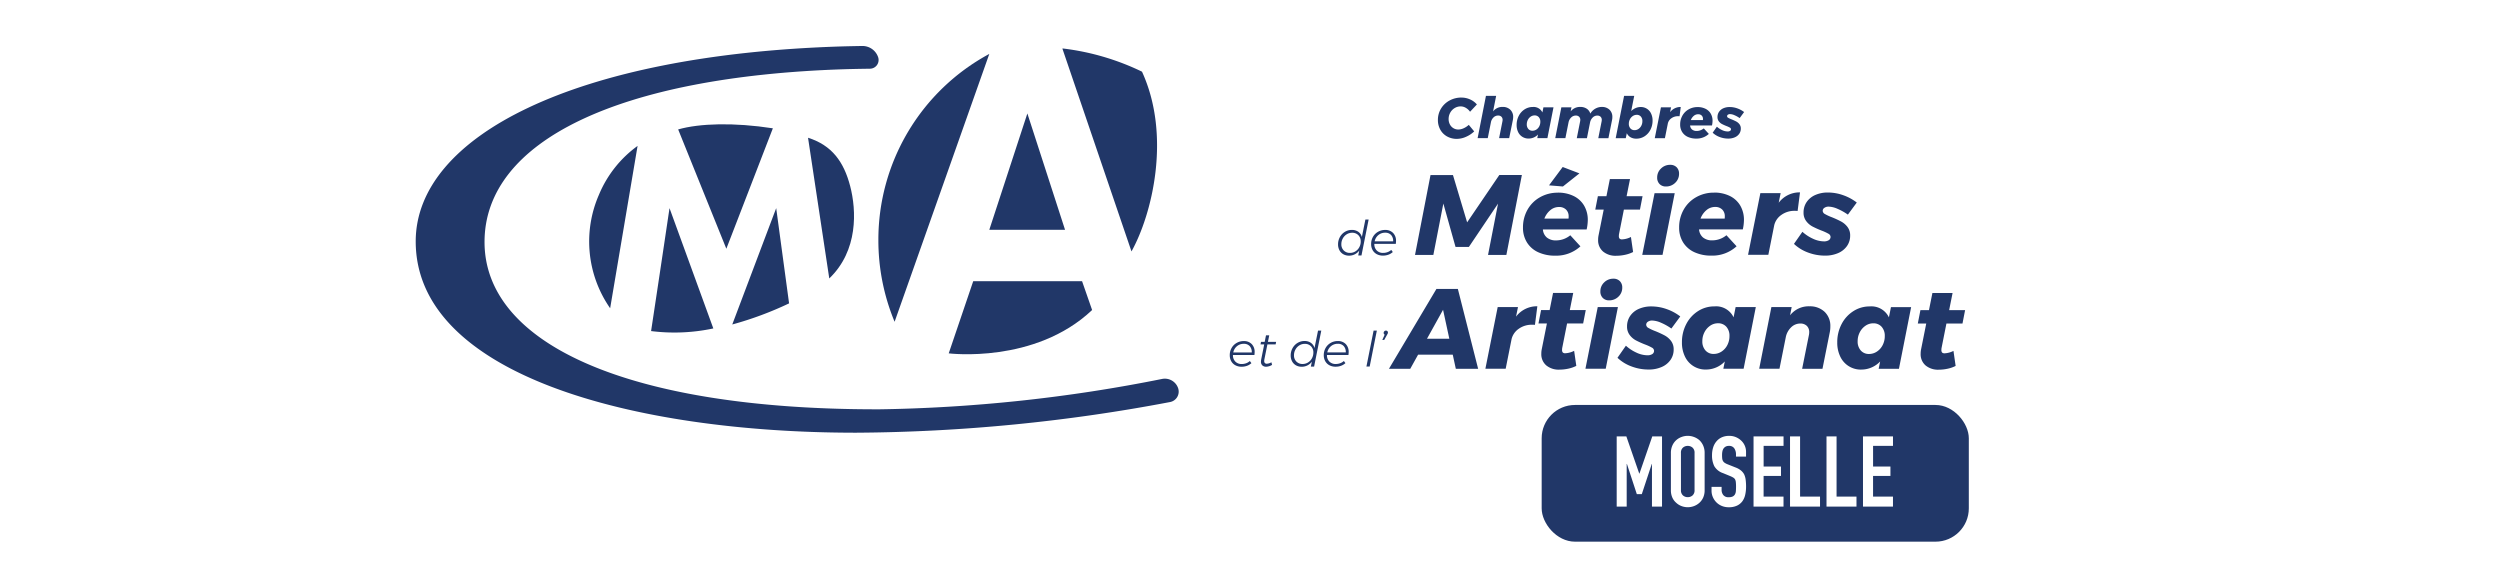 <svg xmlns="http://www.w3.org/2000/svg" xmlns:xlink="http://www.w3.org/1999/xlink" width="300" height="70" viewBox="0 0 300 70">
  <rect x="0" y="0" width="300" height="70" fill="#808080" stroke="none"/>
  <defs>
    <clipPath id="clip-path">
      <rect id="Rectangle_17" data-name="Rectangle 17" width="193" height="70" transform="translate(0 0)" fill="none"/>
    </clipPath>
    <clipPath id="clip-member-cdm-moselle">
      <rect width="300" height="70"/>
    </clipPath>
  </defs>
  <g id="member-cdm-moselle" clip-path="url(#clip-member-cdm-moselle)">
    <rect width="300" height="70" fill="#fff"/>
    <g id="Group_24" data-name="Group 24">
      <g id="Group_23" data-name="Group 23" transform="translate(14)">
        <g id="_2020-footer-cma" data-name="2020-footer-cma" transform="translate(33.102 0.095)">
          <g id="Group_20" data-name="Group 20" transform="translate(-0.101 -0.095)" clip-path="url(#clip-path)">
            <path id="Path_88" data-name="Path 88" d="M1435.69,132.993a2.875,2.875,0,0,1-1.029-.188,2.44,2.44,0,0,1-.838-.516l.506-.725a2.435,2.435,0,0,0,.636.417,1.59,1.59,0,0,0,.65.157.527.527,0,0,0,.3-.072.23.23,0,0,0,.106-.2.223.223,0,0,0-.13-.188,2.848,2.848,0,0,0-.41-.188,5.5,5.5,0,0,1-.547-.246,1.132,1.132,0,0,1-.376-.325.821.821,0,0,1-.157-.509,1.1,1.1,0,0,1,.185-.629,1.208,1.208,0,0,1,.516-.424,1.828,1.828,0,0,1,.762-.15,2.724,2.724,0,0,1,.913.161,2.91,2.91,0,0,1,.817.441l-.533.725a3.392,3.392,0,0,0-.626-.349,1.424,1.424,0,0,0-.53-.13.431.431,0,0,0-.253.072.215.215,0,0,0-.1.181.23.23,0,0,0,.133.191,2.747,2.747,0,0,0,.414.191,5.893,5.893,0,0,1,.557.256,1.2,1.2,0,0,1,.383.328.82.82,0,0,1,.161.516,1.07,1.07,0,0,1-.191.629,1.245,1.245,0,0,1-.534.424,1.918,1.918,0,0,1-.78.15m-3.043-2.222a.856.856,0,0,0,.007-.13.553.553,0,0,0-.157-.414.58.58,0,0,0-.424-.154.8.8,0,0,0-.52.191,1.212,1.212,0,0,0-.356.506Zm-.643-1.559a2.094,2.094,0,0,1,.954.205,1.477,1.477,0,0,1,.625.578,1.688,1.688,0,0,1,.219.872,2.7,2.7,0,0,1-.068.554h-2.626a.7.7,0,0,0,.239.486.839.839,0,0,0,.554.171,1.339,1.339,0,0,0,.848-.308l.609.663a2.152,2.152,0,0,1-1.5.561,2.394,2.394,0,0,1-1.026-.205,1.554,1.554,0,0,1-.677-.588,1.64,1.64,0,0,1-.239-.889,2.145,2.145,0,0,1,.27-1.073,1.962,1.962,0,0,1,.749-.752,2.124,2.124,0,0,1,1.073-.274m-3.3.609a1.568,1.568,0,0,1,1.279-.622l-.143,1.114a1.732,1.732,0,0,0-.178-.007,1.333,1.333,0,0,0-.79.239,1.058,1.058,0,0,0-.434.615l-.356,1.785h-1.217l.739-3.7h1.217Zm-4.007.321a.829.829,0,0,0-.472.147,1.031,1.031,0,0,0-.345.393,1.15,1.15,0,0,0-.126.533.8.8,0,0,0,.188.557.643.643,0,0,0,.5.209.827.827,0,0,0,.468-.144,1.016,1.016,0,0,0,.342-.39,1.164,1.164,0,0,0,.126-.54.807.807,0,0,0-.185-.561.637.637,0,0,0-.5-.205m.472-.937a1.345,1.345,0,0,1,1.255.779,1.9,1.9,0,0,1,.181.848,2.352,2.352,0,0,1-.256,1.1,2,2,0,0,1-.7.783,1.794,1.794,0,0,1-.988.287,1.381,1.381,0,0,1-.7-.168,1.112,1.112,0,0,1-.448-.489l-.123.6h-1.21l1.005-5.074h1.217l-.362,1.819a1.772,1.772,0,0,1,.53-.359,1.5,1.5,0,0,1,.6-.126m-4.656-.007a1.269,1.269,0,0,1,.923.332,1.16,1.16,0,0,1,.342.872,1.68,1.68,0,0,1-.034.356l-.438,2.188h-1.217l.4-2.01a.967.967,0,0,0,.02-.185.506.506,0,0,0-.144-.379.544.544,0,0,0-.4-.14.768.768,0,0,0-.544.232,1.117,1.117,0,0,0-.318.6l-.376,1.88h-1.217l.4-2.01a.854.854,0,0,0,.021-.178.516.516,0,0,0-.144-.386.544.544,0,0,0-.4-.14.775.775,0,0,0-.551.232,1.118,1.118,0,0,0-.318.6l-.376,1.88h-1.217l.732-3.7h1.217l-.1.492a1.419,1.419,0,0,1,1.149-.54,1.364,1.364,0,0,1,.783.215,1.045,1.045,0,0,1,.427.591,1.612,1.612,0,0,1,1.368-.807m-8.308,2.858a.844.844,0,0,0,.472-.144,1,1,0,0,0,.345-.39,1.165,1.165,0,0,0,.126-.54.8.8,0,0,0-.188-.557.643.643,0,0,0-.5-.208.814.814,0,0,0-.469.147,1.044,1.044,0,0,0-.342.393,1.151,1.151,0,0,0-.126.533.8.8,0,0,0,.188.557.636.636,0,0,0,.5.209m-.472.937a1.355,1.355,0,0,1-1.255-.779,1.9,1.9,0,0,1-.181-.848,2.333,2.333,0,0,1,.256-1.094,2.009,2.009,0,0,1,.7-.779,1.794,1.794,0,0,1,.988-.287,1.159,1.159,0,0,1,1.149.656l.123-.615h1.21l-.732,3.7h-1.217l.089-.438a1.554,1.554,0,0,1-1.135.485m-3.118-3.795a1.274,1.274,0,0,1,.927.335,1.173,1.173,0,0,1,.345.882,1.984,1.984,0,0,1-.034.342l-.445,2.188h-1.21l.4-2.01a.854.854,0,0,0,.021-.178.515.515,0,0,0-.144-.386.544.544,0,0,0-.4-.14.775.775,0,0,0-.55.232,1.08,1.08,0,0,0-.311.6l-.376,1.88h-1.217l1-5.074h1.224l-.369,1.867a1.4,1.4,0,0,1,1.142-.54m-4.937-1.121a2.514,2.514,0,0,1,1.032.222,2.24,2.24,0,0,1,.82.605l-.82.875a1.576,1.576,0,0,0-.506-.468,1.214,1.214,0,0,0-.615-.174,1.381,1.381,0,0,0-.725.2,1.464,1.464,0,0,0-.53.55,1.543,1.543,0,0,0-.195.766,1.364,1.364,0,0,0,.15.643,1.139,1.139,0,0,0,.417.451,1.125,1.125,0,0,0,.6.164,1.565,1.565,0,0,0,.633-.15,2.249,2.249,0,0,0,.619-.41l.65.786a3.36,3.36,0,0,1-.991.653,2.729,2.729,0,0,1-1.087.243,2.359,2.359,0,0,1-1.183-.294,2.072,2.072,0,0,1-.807-.81,2.357,2.357,0,0,1-.287-1.166,2.572,2.572,0,0,1,.376-1.368,2.669,2.669,0,0,1,1.026-.967,2.935,2.935,0,0,1,1.422-.352" transform="translate(-1275.303 -116.363)" fill="#213768" fill-rule="evenodd"/>
            <path id="Path_89" data-name="Path 89" d="M1272.777,295a1.243,1.243,0,0,0-.817.285,1.286,1.286,0,0,0-.445.75h2.22a1.06,1.06,0,0,0-.247-.758.917.917,0,0,0-.712-.276m-1.3,1.342v.017a1.05,1.05,0,0,0,.288.773,1.035,1.035,0,0,0,.77.291,1.5,1.5,0,0,0,.529-.093,1.347,1.347,0,0,0,.442-.267l.186.256a1.56,1.56,0,0,1-.529.32,1.868,1.868,0,0,1-.645.11,1.547,1.547,0,0,1-.747-.174,1.237,1.237,0,0,1-.5-.488,1.451,1.451,0,0,1-.178-.727,1.709,1.709,0,0,1,.221-.863,1.605,1.605,0,0,1,.607-.607,1.685,1.685,0,0,1,.851-.221,1.274,1.274,0,0,1,.956.36,1.321,1.321,0,0,1,.352.965,2.49,2.49,0,0,1-.029.349Zm-2.918,1.081a1.2,1.2,0,0,0,.645-.183,1.311,1.311,0,0,0,.468-.5,1.406,1.406,0,0,0,.172-.686,1.034,1.034,0,0,0-.285-.756,1,1,0,0,0-.744-.291,1.215,1.215,0,0,0-.651.183,1.334,1.334,0,0,0-.471.5,1.388,1.388,0,0,0-.174.686,1.028,1.028,0,0,0,.288.756,1.012,1.012,0,0,0,.753.291m-.122.331a1.349,1.349,0,0,1-.683-.171,1.192,1.192,0,0,1-.465-.48,1.459,1.459,0,0,1-.166-.7,1.784,1.784,0,0,1,.221-.88,1.664,1.664,0,0,1,.6-.628,1.58,1.58,0,0,1,.837-.23,1.3,1.3,0,0,1,.776.227,1.08,1.08,0,0,1,.422.628l.424-2.1h.389l-.86,4.313h-.389l.122-.587a1.531,1.531,0,0,1-.54.45,1.513,1.513,0,0,1-.686.16" transform="translate(-1153.557 -267.076)" fill="#213768" fill-rule="evenodd"/>
            <path id="Path_90" data-name="Path 90" d="M1419.1,231.048a5.754,5.754,0,0,1-2.058-.376,4.884,4.884,0,0,1-1.675-1.033l1.012-1.45a4.866,4.866,0,0,0,1.272.834,3.177,3.177,0,0,0,1.3.315,1.052,1.052,0,0,0,.595-.144.46.46,0,0,0,.212-.4.447.447,0,0,0-.26-.376,5.7,5.7,0,0,0-.82-.376,11.014,11.014,0,0,1-1.094-.492,2.272,2.272,0,0,1-.752-.65,1.644,1.644,0,0,1-.315-1.019,2.2,2.2,0,0,1,.369-1.258,2.415,2.415,0,0,1,1.033-.848,3.656,3.656,0,0,1,1.525-.3,5.448,5.448,0,0,1,1.826.321,5.821,5.821,0,0,1,1.634.882l-1.067,1.45a6.769,6.769,0,0,0-1.251-.7,2.849,2.849,0,0,0-1.06-.26.861.861,0,0,0-.506.144.429.429,0,0,0-.205.362.462.462,0,0,0,.267.383,5.5,5.5,0,0,0,.827.383,11.794,11.794,0,0,1,1.114.513,2.393,2.393,0,0,1,.766.656,1.641,1.641,0,0,1,.321,1.032,2.141,2.141,0,0,1-.383,1.258,2.489,2.489,0,0,1-1.067.848,3.835,3.835,0,0,1-1.559.3m-5.566-6.345a3.135,3.135,0,0,1,2.557-1.244l-.287,2.229a3.445,3.445,0,0,0-.355-.014,2.666,2.666,0,0,0-1.58.479,2.115,2.115,0,0,0-.868,1.231l-.711,3.569h-2.434l1.477-7.4h2.434Zm-6.482,1.9a1.728,1.728,0,0,0,.014-.26,1.1,1.1,0,0,0-.314-.827,1.16,1.16,0,0,0-.848-.308,1.594,1.594,0,0,0-1.039.383,2.424,2.424,0,0,0-.711,1.012Zm-1.285-3.118a4.187,4.187,0,0,1,1.908.41,2.956,2.956,0,0,1,1.251,1.156,3.382,3.382,0,0,1,.438,1.744,5.433,5.433,0,0,1-.137,1.108h-5.251a1.4,1.4,0,0,0,.479.971,1.676,1.676,0,0,0,1.108.342,2.68,2.68,0,0,0,1.7-.615l1.217,1.327a4.3,4.3,0,0,1-3.009,1.121,4.789,4.789,0,0,1-2.051-.41,3.108,3.108,0,0,1-1.354-1.176,3.284,3.284,0,0,1-.479-1.778,4.292,4.292,0,0,1,.54-2.147,3.923,3.923,0,0,1,1.5-1.5,4.249,4.249,0,0,1,2.147-.547m-5.265-3.337a1.04,1.04,0,0,1,.78.294,1.059,1.059,0,0,1,.287.773,1.456,1.456,0,0,1-.458,1.087,1.54,1.54,0,0,1-1.114.444,1.021,1.021,0,0,1-.766-.294,1.057,1.057,0,0,1-.287-.773,1.456,1.456,0,0,1,.458-1.087,1.524,1.524,0,0,1,1.1-.444m.547,3.405-1.463,7.4h-2.434l1.477-7.4Zm-6.674,4.855a1.227,1.227,0,0,0-.027.287.411.411,0,0,0,.1.321.439.439,0,0,0,.321.075,2.551,2.551,0,0,0,1.026-.287l.26,1.805a3.869,3.869,0,0,1-.964.335,5.028,5.028,0,0,1-1.06.116,2.329,2.329,0,0,1-1.586-.513,1.763,1.763,0,0,1-.588-1.4,2.648,2.648,0,0,1,.055-.547l.615-3.077h-1.012l.314-1.614h1.026l.41-2.051h2.42l-.41,2.051h1.915l-.314,1.614h-1.928Zm-6.769-8,2.01.766-1.983,1.573-1.668-.137Zm.7,6.195a1.744,1.744,0,0,0,.014-.26,1.1,1.1,0,0,0-.315-.827,1.16,1.16,0,0,0-.848-.308,1.594,1.594,0,0,0-1.039.383,2.426,2.426,0,0,0-.711,1.012Zm-1.285-3.118a4.187,4.187,0,0,1,1.908.41,2.956,2.956,0,0,1,1.251,1.156,3.382,3.382,0,0,1,.438,1.744,5.451,5.451,0,0,1-.137,1.108h-5.251a1.4,1.4,0,0,0,.479.971,1.676,1.676,0,0,0,1.108.342,2.68,2.68,0,0,0,1.7-.615l1.217,1.327a4.3,4.3,0,0,1-3.009,1.121,4.789,4.789,0,0,1-2.051-.41,3.108,3.108,0,0,1-1.354-1.176,3.284,3.284,0,0,1-.479-1.778,4.294,4.294,0,0,1,.54-2.147,3.923,3.923,0,0,1,1.5-1.5,4.251,4.251,0,0,1,2.147-.547m-7.029-2.12h2.708l-1.86,9.586h-2.2l1.2-6.154-3.5,5.2h-1.6l-1.463-5.21-1.2,6.168h-2.2l1.86-9.586h2.694l1.7,5.675Z" transform="translate(-1247.092 -200.373)" fill="#213768" fill-rule="evenodd"/>
            <path id="Path_91" data-name="Path 91" d="M1140.72,442.253a.233.233,0,0,1,.163.064.21.21,0,0,1,.07.163.291.291,0,0,1-.02.116q-.02.046-.073.139l-.349.634h-.232l.285-.628a.231.231,0,0,1-.122-.215.262.262,0,0,1,.081-.192.269.269,0,0,1,.2-.081m-1.1,0-.86,4.313h-.39l.86-4.312Zm-4.685,1.581a1.244,1.244,0,0,0-.816.285,1.287,1.287,0,0,0-.445.75h2.22a1.061,1.061,0,0,0-.247-.758.917.917,0,0,0-.712-.276m-1.3,1.343v.018a1.05,1.05,0,0,0,.288.773,1.035,1.035,0,0,0,.77.291,1.505,1.505,0,0,0,.529-.093,1.351,1.351,0,0,0,.442-.267l.186.256a1.556,1.556,0,0,1-.529.32,1.864,1.864,0,0,1-.645.11,1.545,1.545,0,0,1-.747-.174,1.236,1.236,0,0,1-.5-.488,1.452,1.452,0,0,1-.177-.726,1.711,1.711,0,0,1,.221-.863,1.605,1.605,0,0,1,.607-.607,1.686,1.686,0,0,1,.851-.221,1.274,1.274,0,0,1,.956.36,1.321,1.321,0,0,1,.352.965,2.508,2.508,0,0,1-.029.349Zm-2.917,1.081a1.206,1.206,0,0,0,.645-.183,1.315,1.315,0,0,0,.468-.5,1.41,1.41,0,0,0,.172-.686,1.034,1.034,0,0,0-.285-.756,1,1,0,0,0-.744-.291,1.215,1.215,0,0,0-.651.183,1.333,1.333,0,0,0-.471.5,1.39,1.39,0,0,0-.174.686,1.027,1.027,0,0,0,.288.756,1.012,1.012,0,0,0,.753.291m-.122.331a1.349,1.349,0,0,1-.683-.171,1.19,1.19,0,0,1-.465-.479,1.462,1.462,0,0,1-.166-.7,1.784,1.784,0,0,1,.221-.88,1.666,1.666,0,0,1,.6-.628,1.58,1.58,0,0,1,.837-.23,1.3,1.3,0,0,1,.776.227,1.078,1.078,0,0,1,.421.628l.424-2.1h.39l-.86,4.313h-.39l.122-.587a1.529,1.529,0,0,1-.54.45,1.513,1.513,0,0,1-.686.16m-4.469-.912a1.052,1.052,0,0,0-.023.215.346.346,0,0,0,.078.253.328.328,0,0,0,.241.078,1.179,1.179,0,0,0,.541-.174l.081.314a1.451,1.451,0,0,1-.7.221.656.656,0,0,1-.465-.157.6.6,0,0,1-.168-.459,1.53,1.53,0,0,1,.029-.262l.361-1.8h-.442l.058-.308h.442l.157-.779h.389l-.157.779h.982l-.058.308h-.988Zm-2.476-1.843a1.245,1.245,0,0,0-.817.285,1.285,1.285,0,0,0-.444.75h2.22a1.06,1.06,0,0,0-.247-.758.917.917,0,0,0-.712-.276m-1.3,1.343v.017a1.05,1.05,0,0,0,.288.773,1.034,1.034,0,0,0,.77.291,1.506,1.506,0,0,0,.529-.093,1.352,1.352,0,0,0,.442-.267l.186.256a1.557,1.557,0,0,1-.529.32,1.865,1.865,0,0,1-.645.11,1.547,1.547,0,0,1-.747-.174,1.237,1.237,0,0,1-.5-.488,1.452,1.452,0,0,1-.177-.726,1.709,1.709,0,0,1,.221-.863,1.6,1.6,0,0,1,.607-.607,1.686,1.686,0,0,1,.851-.221,1.275,1.275,0,0,1,.956.36,1.321,1.321,0,0,1,.351.965,2.508,2.508,0,0,1-.029.349Z" transform="translate(-1021.403 -402.581)" fill="#213768" fill-rule="evenodd"/>
            <path id="Path_92" data-name="Path 92" d="M1401.539,381.063a1.22,1.22,0,0,0-.027.287.411.411,0,0,0,.1.321.44.44,0,0,0,.321.075,2.55,2.55,0,0,0,1.026-.287l.26,1.805a3.872,3.872,0,0,1-.964.335,5.027,5.027,0,0,1-1.06.116,2.329,2.329,0,0,1-1.586-.513,1.764,1.764,0,0,1-.588-1.4,2.655,2.655,0,0,1,.055-.547l.615-3.077h-1.012l.315-1.614h1.026l.41-2.051h2.421l-.41,2.051h1.914l-.314,1.614h-1.928Zm-8.711.766a1.688,1.688,0,0,0,.944-.287,2.012,2.012,0,0,0,.691-.78,2.327,2.327,0,0,0,.253-1.08,1.6,1.6,0,0,0-.376-1.115,1.287,1.287,0,0,0-1.005-.417,1.627,1.627,0,0,0-.937.294,2.087,2.087,0,0,0-.684.786,2.3,2.3,0,0,0-.253,1.067,1.6,1.6,0,0,0,.376,1.115,1.271,1.271,0,0,0,.991.417m-.943,1.874a2.709,2.709,0,0,1-2.509-1.559,3.8,3.8,0,0,1-.362-1.7,4.666,4.666,0,0,1,.513-2.188,4.018,4.018,0,0,1,1.409-1.559,3.586,3.586,0,0,1,1.976-.574,2.318,2.318,0,0,1,2.3,1.313l.246-1.231h2.421l-1.463,7.4h-2.434l.178-.875a3.11,3.11,0,0,1-2.27.971m-6.236-7.59a2.538,2.538,0,0,1,1.846.663,2.319,2.319,0,0,1,.684,1.744,3.368,3.368,0,0,1-.068.711l-.875,4.376H1384.8l.807-4.02a1.7,1.7,0,0,0,.041-.356,1.03,1.03,0,0,0-.287-.773,1.087,1.087,0,0,0-.793-.28,1.55,1.55,0,0,0-1.1.465,2.236,2.236,0,0,0-.636,1.2l-.752,3.761h-2.434l1.463-7.4h2.434l-.191.985a2.838,2.838,0,0,1,2.3-1.08m-11.46,5.716a1.687,1.687,0,0,0,.943-.287,2.012,2.012,0,0,0,.691-.779,2.331,2.331,0,0,0,.253-1.08,1.6,1.6,0,0,0-.376-1.115,1.287,1.287,0,0,0-1.005-.417,1.627,1.627,0,0,0-.937.294,2.086,2.086,0,0,0-.684.786,2.3,2.3,0,0,0-.253,1.067,1.6,1.6,0,0,0,.376,1.115,1.271,1.271,0,0,0,.991.417m-.943,1.874a2.709,2.709,0,0,1-2.51-1.559,3.8,3.8,0,0,1-.362-1.7,4.666,4.666,0,0,1,.513-2.188,4.016,4.016,0,0,1,1.408-1.559,3.586,3.586,0,0,1,1.976-.574,2.318,2.318,0,0,1,2.3,1.313l.246-1.231h2.421l-1.463,7.4h-2.434l.178-.875a3.11,3.11,0,0,1-2.27.971m-6.879,0a5.755,5.755,0,0,1-2.058-.376,4.888,4.888,0,0,1-1.675-1.033l1.012-1.45a4.866,4.866,0,0,0,1.272.834,3.179,3.179,0,0,0,1.3.315,1.053,1.053,0,0,0,.595-.144.46.46,0,0,0,.212-.4.447.447,0,0,0-.26-.376,5.715,5.715,0,0,0-.821-.376,11.064,11.064,0,0,1-1.094-.492,2.271,2.271,0,0,1-.752-.65,1.643,1.643,0,0,1-.314-1.019,2.2,2.2,0,0,1,.369-1.258,2.415,2.415,0,0,1,1.032-.848,3.656,3.656,0,0,1,1.525-.3,5.452,5.452,0,0,1,1.826.321,5.816,5.816,0,0,1,1.634.882l-1.067,1.45a6.755,6.755,0,0,0-1.251-.7,2.846,2.846,0,0,0-1.06-.26.86.86,0,0,0-.506.144.428.428,0,0,0-.205.362.462.462,0,0,0,.267.383,5.492,5.492,0,0,0,.827.383,11.824,11.824,0,0,1,1.115.513,2.391,2.391,0,0,1,.766.656,1.641,1.641,0,0,1,.321,1.033,2.139,2.139,0,0,1-.383,1.258,2.488,2.488,0,0,1-1.067.848,3.834,3.834,0,0,1-1.559.3m-4.226-10.9a1.04,1.04,0,0,1,.779.294,1.058,1.058,0,0,1,.287.773,1.456,1.456,0,0,1-.458,1.087,1.541,1.541,0,0,1-1.115.444,1.022,1.022,0,0,1-.766-.294,1.06,1.06,0,0,1-.287-.773,1.456,1.456,0,0,1,.458-1.087,1.525,1.525,0,0,1,1.1-.444m.547,3.405-1.463,7.4h-2.434l1.477-7.4Zm-6.673,4.855a1.214,1.214,0,0,0-.027.287.411.411,0,0,0,.1.321.44.44,0,0,0,.321.075,2.55,2.55,0,0,0,1.026-.287l.26,1.805a3.868,3.868,0,0,1-.964.335,5.026,5.026,0,0,1-1.06.116,2.329,2.329,0,0,1-1.586-.513,1.764,1.764,0,0,1-.588-1.4,2.655,2.655,0,0,1,.055-.547l.615-3.077h-1.012l.314-1.614h1.026l.41-2.051h2.421l-.41,2.051h1.915l-.315,1.614h-1.928Zm-5.552-3.706a3.134,3.134,0,0,1,2.557-1.245l-.287,2.229a3.461,3.461,0,0,0-.355-.014,2.666,2.666,0,0,0-1.579.479,2.115,2.115,0,0,0-.868,1.231l-.711,3.569h-2.434l1.477-7.4h2.434ZM1339.782,380h2.68l-.752-3.474Zm3.46,3.61-.369-1.7h-4.157l-.944,1.7h-2.557l5.7-9.586h2.571l2.434,9.586Z" transform="translate(-1215.544 -339.352)" fill="#213768" fill-rule="evenodd"/>
          </g>
          <g id="Group_21" data-name="Group 21" transform="translate(-0.101 -0.095)" clip-path="url(#clip-path)">
            <path id="Path_93" data-name="Path 93" d="M761.547,376.072H748.488l-2.941,8.66s10.339,1.3,17.208-5.2l-1.208-3.465" transform="translate(-678.702 -342.329)" fill="#213768" fill-rule="evenodd"/>
            <path id="Path_94" data-name="Path 94" d="M651.316,93.982a25.457,25.457,0,0,0,1.947,9.793l11.365-32.143a25.324,25.324,0,0,0-13.312,22.35" transform="translate(-592.912 -65.162)" fill="#213768" fill-rule="evenodd"/>
            <path id="Path_95" data-name="Path 95" d="M907.323,67.162a29.886,29.886,0,0,0-9.469-2.779h-.086l8.295,24.351c2.455-4.408,4.808-13.845,1.261-21.572" transform="translate(-817.286 -58.562)" fill="#213768" fill-rule="evenodd"/>
            <path id="Path_96" data-name="Path 96" d="M361.888,278.216c-.246.647-4.178,11.067-5.272,13.961a41.132,41.132,0,0,0,6.818-2.534c-.548-4.047-1.471-10.867-1.546-11.427m-15.012,14.752a22.4,22.4,0,0,0,7.467-.317l-5.256-14.435c-.347,2.288-.476,3.263-2.212,14.752" transform="translate(-315.745 -253.239)" fill="#213768" fill-rule="evenodd"/>
            <path id="Path_97" data-name="Path 97" d="M269.361,194.857a13.741,13.741,0,0,0-4.632,5.853,14.009,14.009,0,0,0,1.341,13.628l3.291-19.481" transform="translate(-239.853 -177.348)" fill="#213768" fill-rule="evenodd"/>
            <path id="Path_98" data-name="Path 98" d="M383.119,166.481c1.291,3.2,5.558,13.768,5.782,14.318.217-.561,4.416-11.432,5.582-14.451-4.669-.721-8.8-.6-11.364.134" transform="translate(-348.741 -150.951)" fill="#213768" fill-rule="evenodd"/>
            <path id="Path_99" data-name="Path 99" d="M562.14,189.78c-.763-2.926-2.2-4.9-5.055-5.8l2.548,16.883c3.483-3.336,3.27-8.162,2.507-11.088" transform="translate(-507.122 -167.45)" fill="#213768" fill-rule="evenodd"/>
            <path id="Path_100" data-name="Path 100" d="M86.893,104.6C57,104.6,39.822,96.732,39.822,84.523c0-12.164,16.191-19.848,43.087-20.73q1.131-.037,3.169-.066a1.046,1.046,0,0,0,.976-1.383A1.983,1.983,0,0,0,85.144,61q-1.62.027-2.548.056c-31.915,1-51.032,10.761-51.032,23.4,0,15.945,25.931,22.951,52.853,22.951a207.733,207.733,0,0,0,37.663-3.679,1.273,1.273,0,0,0,.974-1.662,1.687,1.687,0,0,0-1.911-1.114,186.235,186.235,0,0,1-34.25,3.653" transform="translate(-28.679 -55.482)" fill="#213768" fill-rule="evenodd"/>
            <path id="Path_101" data-name="Path 101" d="M799.912,165.327H809l-4.521-13.961Z" transform="translate(-728.196 -137.753)" fill="#213768" fill-rule="evenodd"/>
          </g>
        </g>
        <g id="Group_22" data-name="Group 22" transform="translate(-2738 -1700.815)">
          <rect id="Rectangle_19" data-name="Rectangle 19" width="51.258" height="16.405" rx="4" transform="translate(2909 1749.411)" fill="#213768"/>
        </g>
      </g>
      <path id="Path_86" data-name="Path 86" d="M.5,1.065V-7.36h1.16L3.207-2.9H3.23L4.769-7.36H5.94V1.065H4.733V-4.059H4.71L3.514-.438h-.6L1.728-4.059H1.7V1.065ZM7.005-5.372a2.153,2.153,0,0,1,.178-.9,1.9,1.9,0,0,1,.473-.651A2,2,0,0,1,8.3-7.3a2.132,2.132,0,0,1,.728-.13,2.132,2.132,0,0,1,.728.13,2.145,2.145,0,0,1,.657.379,1.982,1.982,0,0,1,.462.651,2.153,2.153,0,0,1,.178.9V-.923a2.133,2.133,0,0,1-.178.911,1.88,1.88,0,0,1-.462.627,2.029,2.029,0,0,1-.657.391,2.132,2.132,0,0,1-.728.13,2.132,2.132,0,0,1-.728-.13A1.9,1.9,0,0,1,7.656.616a1.807,1.807,0,0,1-.473-.627,2.133,2.133,0,0,1-.178-.911ZM8.212-.923a.8.8,0,0,0,.243.645.856.856,0,0,0,.574.207A.856.856,0,0,0,9.6-.278a.8.8,0,0,0,.243-.645V-5.372A.8.8,0,0,0,9.6-6.017a.856.856,0,0,0-.574-.207.856.856,0,0,0-.574.207.8.8,0,0,0-.243.645Zm7.81-4.012H14.816v-.272a1.289,1.289,0,0,0-.2-.716.722.722,0,0,0-.657-.3.759.759,0,0,0-.4.095.793.793,0,0,0-.249.237,1,1,0,0,0-.13.349,2.279,2.279,0,0,0-.036.408,4,4,0,0,0,.018.414.786.786,0,0,0,.089.3.658.658,0,0,0,.207.225,1.9,1.9,0,0,0,.373.189l.923.367a2.289,2.289,0,0,1,.651.361A1.56,1.56,0,0,1,15.8-2.8a2.24,2.24,0,0,1,.178.645,6.382,6.382,0,0,1,.047.822,4.337,4.337,0,0,1-.107.988,2.082,2.082,0,0,1-.343.775,1.7,1.7,0,0,1-.651.521,2.3,2.3,0,0,1-.982.189,2.149,2.149,0,0,1-.817-.154,1.942,1.942,0,0,1-.651-.426,2.073,2.073,0,0,1-.432-.633,1.922,1.922,0,0,1-.16-.787v-.45h1.207v.379a.986.986,0,0,0,.2.6.761.761,0,0,0,.657.266,1.059,1.059,0,0,0,.479-.089.637.637,0,0,0,.266-.254.934.934,0,0,0,.112-.4q.018-.231.018-.515a5.1,5.1,0,0,0-.024-.544.937.937,0,0,0-.095-.343.665.665,0,0,0-.219-.213,2.805,2.805,0,0,0-.361-.178l-.864-.355A1.913,1.913,0,0,1,12.206-3.8a2.911,2.911,0,0,1-.266-1.319,3.061,3.061,0,0,1,.13-.9,2.046,2.046,0,0,1,.391-.734,1.79,1.79,0,0,1,.633-.491,2.113,2.113,0,0,1,.917-.183,2,2,0,0,1,.822.166,2.119,2.119,0,0,1,.645.438,1.828,1.828,0,0,1,.544,1.3Zm.9,6V-7.36h3.6v1.136h-2.39v2.473h2.083v1.136H18.129V-.142h2.39V1.065Zm4.378,0V-7.36h1.207V-.142H24.9V1.065Zm4.378,0V-7.36h1.207V-.142h2.39V1.065Zm4.378,0V-7.36h3.6v1.136h-2.39v2.473h2.083v1.136H31.264V-.142h2.39V1.065Z" transform="translate(193.503 59.731)" fill="#fff"/>
    </g>
  </g>
</svg>
